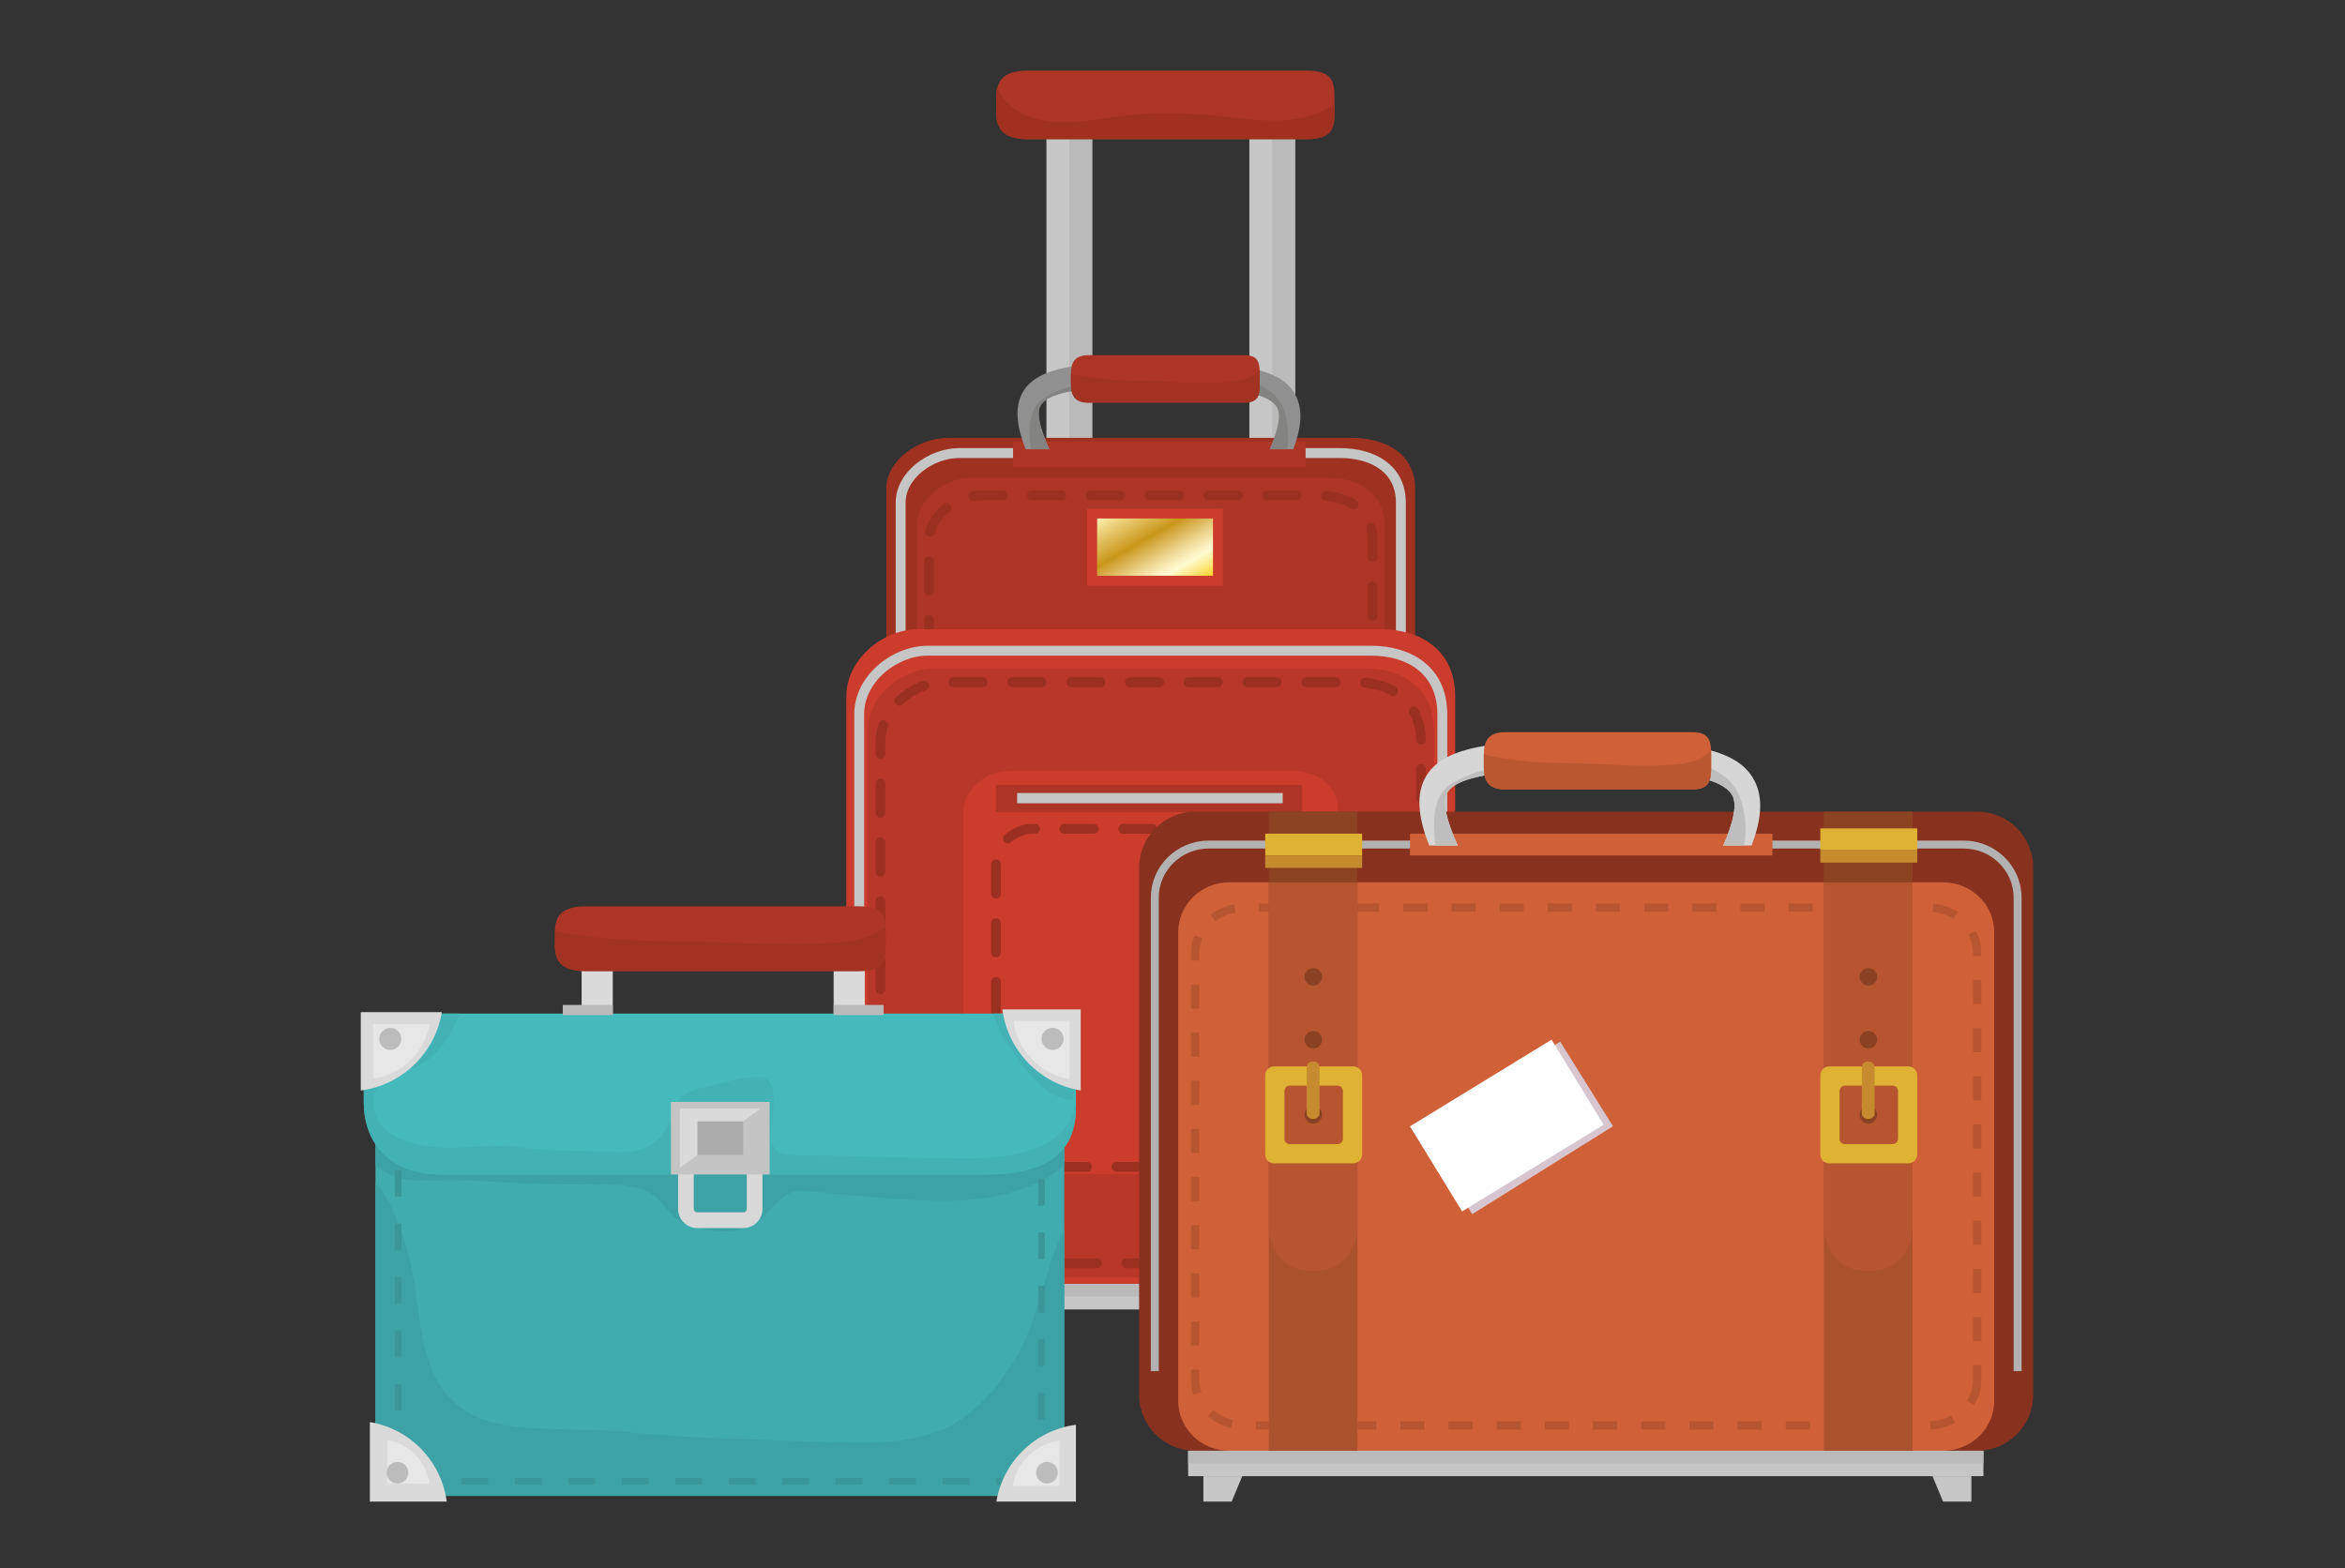 <svg width="299" height="200" viewBox="0 0 299 200" fill="none" xmlns="http://www.w3.org/2000/svg">
<rect x="0" y="0" width="299" height="200" fill="#333333" stroke="none"/>
<path d="M139.257 14.65H133.425V59.115H139.257V14.65Z" fill="#C6C6C6"/>
<path d="M139.256 14.65H136.34V59.115H139.256V14.65Z" fill="#BBBABA"/>
<path d="M165.133 14.65H159.302V59.115H165.133V14.65Z" fill="#C6C6C6"/>
<path d="M165.132 14.65H162.217V59.115H165.132V14.65Z" fill="#BBBABA"/>
<path d="M178.618 163.723H115.566V166.997H178.618V163.723Z" fill="#C6C6C6"/>
<path d="M178.618 163.723H115.566V165.361H178.618V163.723Z" fill="#BBBABA"/>
<path d="M170.151 14.307C170.151 16.207 169.973 17.748 166.607 17.748H131.052C127.686 17.748 127.023 16.207 127.023 14.307V12.441C127.023 10.541 127.686 9 131.052 9H166.607C169.973 9 170.151 10.541 170.151 12.441V14.307Z" fill="#AD3525"/>
<path d="M156.824 14.946C153.345 14.52 149.871 14.3 146.363 14.477C142.71 14.662 138.999 15.611 135.361 15.57C132.087 15.533 128.499 14.38 127.157 11.195C127.061 11.583 127.022 12.002 127.022 12.441V14.307C127.022 16.207 127.685 17.748 131.051 17.748H166.605C169.972 17.748 170.149 16.207 170.149 14.307V13.36C166.182 15.88 161.584 15.529 156.824 14.946Z" fill="#A03121"/>
<path d="M180.441 142.518C180.441 146.368 177.908 147.746 172.844 147.746C167.779 147.746 123.461 147.746 119.346 147.746C115.23 147.746 113.014 145.544 113.014 142.518C113.014 139.976 113.014 81.286 113.014 62.302C113.014 58.675 117.13 55.835 120.929 55.835C124.727 55.835 167.779 55.835 172.21 55.835C176.642 55.835 180.441 57.85 180.441 62.302C180.441 82.495 180.441 139.361 180.441 142.518Z" fill="#9F3120"/>
<path d="M176.552 142.807C176.552 146.446 174.312 147.746 169.831 147.746C165.35 147.746 126.143 147.746 122.502 147.746C118.861 147.746 116.902 145.667 116.902 142.807C116.902 140.407 116.902 84.975 116.902 67.045C116.902 63.62 120.542 60.938 123.903 60.938C127.264 60.938 165.351 60.938 169.271 60.938C173.192 60.938 176.553 62.842 176.553 67.045C176.552 86.117 176.552 139.826 176.552 142.807Z" fill="#AD3525"/>
<path d="M175.009 140.815C175.009 144.265 172.884 145.499 168.636 145.499C164.387 145.499 127.21 145.499 123.759 145.499C120.306 145.499 118.447 143.527 118.447 140.815C118.447 138.54 118.447 85.978 118.447 68.977C118.447 65.729 121.9 63.186 125.086 63.186C128.273 63.186 164.388 63.186 168.105 63.186C171.822 63.186 175.009 64.99 175.009 68.977C175.009 87.061 175.009 137.987 175.009 140.815Z" stroke="#9C3020" stroke-width="1.251" stroke-miterlimit="10" stroke-linecap="round" stroke-dasharray="3.75 3.75"/>
<path d="M178.618 142.628C178.618 146.399 176.223 147.745 171.431 147.745C166.64 147.745 124.718 147.745 120.826 147.745C116.933 147.745 114.838 145.591 114.838 142.628C114.838 140.14 114.838 82.69 114.838 64.109C114.838 60.559 118.731 57.779 122.324 57.779C125.917 57.779 166.641 57.779 170.833 57.779C175.025 57.779 178.619 59.752 178.619 64.109C178.618 83.874 178.618 139.538 178.618 142.628Z" stroke="#C6C6C6" stroke-width="1.262" stroke-miterlimit="10"/>
<path d="M185.543 156.796C185.543 161.899 182.627 163.722 176.796 163.722C170.964 163.722 119.939 163.722 115.201 163.722C110.463 163.722 107.911 160.805 107.911 156.796C107.911 153.432 107.911 113.962 107.911 88.819C107.911 84.016 112.649 80.254 117.023 80.254C121.397 80.254 170.964 80.254 176.066 80.254C181.168 80.254 185.543 82.923 185.543 88.819C185.543 115.564 185.543 152.616 185.543 156.796Z" fill="#CC3C2D"/>
<path d="M109.552 151.194C109.552 151.194 109.552 114.818 109.552 91.075C109.552 86.54 114.089 82.987 118.278 82.987C122.467 82.987 169.94 82.987 174.828 82.987C179.715 82.987 183.903 85.508 183.903 91.075C183.903 116.331 183.903 151.194 183.903 151.194" stroke="#C6C6C6" stroke-width="1.262" stroke-miterlimit="10"/>
<path d="M182.831 156.431C182.831 161.178 180.119 162.872 174.695 162.872C169.27 162.872 121.81 162.872 117.403 162.872C112.996 162.872 110.623 160.16 110.623 156.431C110.623 153.299 110.623 116.587 110.623 93.203C110.623 88.735 115.03 85.236 119.098 85.236C123.167 85.236 169.27 85.236 174.016 85.236C178.762 85.236 182.83 87.719 182.83 93.203C182.831 118.079 182.831 152.543 182.831 156.431Z" fill="#B83728"/>
<path d="M181.191 154.96C181.191 159.49 178.601 161.109 173.424 161.109C168.246 161.109 122.941 161.109 118.735 161.109C114.528 161.109 112.263 158.52 112.263 154.96C112.263 151.973 112.263 116.928 112.263 94.604C112.263 90.34 116.47 87 120.353 87C124.236 87 168.247 87 172.776 87C177.307 87 181.19 89.368 181.19 94.604C181.191 118.35 181.191 151.249 181.191 154.96Z" stroke="#9C3020" stroke-width="1.251" stroke-miterlimit="10" stroke-linecap="round" stroke-dasharray="3.75 3.75"/>
<path d="M170.627 145.488C170.627 148.63 168.832 149.75 165.241 149.75C161.65 149.75 130.232 149.75 127.315 149.75C124.397 149.75 122.826 147.954 122.826 145.488C122.826 143.414 122.826 119.112 122.826 103.631C122.826 100.672 125.744 98.356 128.436 98.356C131.13 98.356 161.649 98.356 164.792 98.356C167.934 98.356 170.626 100 170.626 103.631C170.627 120.099 170.627 142.912 170.627 145.488Z" fill="#CC3C2D"/>
<path d="M166.47 145.234C166.47 147.869 164.987 148.811 162.02 148.811C159.055 148.811 133.103 148.811 130.693 148.811C128.283 148.811 126.986 147.305 126.986 145.234C126.986 143.494 126.986 123.11 126.986 110.125C126.986 107.645 129.396 105.702 131.62 105.702C133.844 105.702 159.055 105.702 161.65 105.702C164.245 105.702 166.47 107.081 166.47 110.125C166.47 123.94 166.47 143.076 166.47 145.234Z" stroke="#9C3020" stroke-width="1.251" stroke-miterlimit="10" stroke-linecap="round" stroke-dasharray="3.75 3.75"/>
<path d="M166.47 56.321H129.172V59.601H166.47V56.321Z" fill="#AD3525"/>
<path d="M133.797 57.293C132.548 54.524 132.166 52.705 132.651 51.769C133.801 49.543 140.6 49.236 147.775 49.236C154.118 49.236 161.564 49.549 162.858 51.991C163.359 52.934 163.038 54.68 161.899 57.293H164.9C165.794 54.922 166.27 52.441 165.18 50.384C163.517 47.248 158.962 46.136 147.774 46.136C137.584 46.136 132.086 46.763 130.313 50.193C129.259 52.231 129.79 54.792 130.774 57.294H133.797V57.293Z" fill="#909090"/>
<path d="M164.109 57.293C164.487 54.865 164.146 51.77 162.248 50.154C160.551 48.71 158.258 48.203 156.085 48.017C152.482 47.708 148.766 47.678 145.162 47.962C141.498 48.251 136.667 48.709 133.349 50.606C130.988 51.957 131.173 54.76 131.427 57.293H133.797C132.547 54.524 132.166 52.705 132.65 51.769C133.801 49.543 140.599 49.236 147.774 49.236C154.117 49.236 161.564 49.549 162.858 51.991C163.358 52.934 163.037 54.68 161.898 57.293H164.109V57.293Z" fill="#838382"/>
<path d="M160.617 48.968C160.617 50.285 160.518 51.352 158.64 51.352H138.802C136.923 51.352 136.554 50.285 136.554 48.968V47.677C136.554 46.36 136.924 45.293 138.802 45.293H158.64C160.518 45.293 160.617 46.36 160.617 47.677V48.968Z" fill="#AD3525"/>
<path d="M157.313 48.664C153.098 49.112 148.592 48.546 144.358 48.546C143.373 48.546 139.394 48.398 136.557 47.63C136.557 47.645 136.555 47.66 136.555 47.677V48.968C136.555 50.285 136.925 51.352 138.803 51.352H158.641C160.519 51.352 160.618 50.285 160.618 48.968V47.677C160.618 47.516 160.617 47.36 160.611 47.209C159.864 48.033 158.707 48.516 157.313 48.664Z" fill="#A23221"/>
<path d="M185.544 150.414H182.831V152.054H185.544V150.414Z" fill="#AD3525"/>
<path d="M110.624 150.506H107.912V152.145H110.624V150.506Z" fill="#AD3525"/>
<path d="M155.292 65.492H139.256V74.058H155.292V65.492Z" fill="url(#paint0_linear_1207_28478)" stroke="#CC3C2D" stroke-width="1.262" stroke-miterlimit="10"/>
<path d="M166.044 100.118H126.986V103.58H166.044V100.118Z" fill="#AD3525"/>
<path d="M129.691 101.791C132.199 101.791 160.629 101.791 163.555 101.791" stroke="#C6C6C6" stroke-width="1.308" stroke-miterlimit="10"/>
<path d="M120.121 170.277H116.477V166.997H121.488L120.121 170.277Z" fill="#C6C6C6"/>
<path d="M173.869 170.277H177.514V166.997H172.503L173.869 170.277Z" fill="#C6C6C6"/>
<path d="M259.251 177.87C259.251 181.816 256.051 185.016 252.104 185.016H152.393C148.445 185.016 145.245 181.816 145.245 177.87V110.661C145.245 106.715 148.445 103.515 152.393 103.515H252.104C256.051 103.515 259.252 106.715 259.252 110.661V177.87H259.251Z" fill="#88311E"/>
<path d="M147.241 174.86V114.488C147.241 110.743 150.329 107.707 154.138 107.707H250.358C254.167 107.707 257.255 110.743 257.255 114.488V174.86" stroke="#B2B2B2" stroke-width="1.014" stroke-miterlimit="10"/>
<path d="M254.271 178.66C254.271 182.17 251.349 185.016 247.748 185.016H156.75C153.147 185.016 150.227 182.17 150.227 178.66V118.879C150.227 115.369 153.147 112.523 156.75 112.523H247.748C251.35 112.523 254.271 115.369 254.271 118.879V178.66H254.271Z" fill="#D06037"/>
<path d="M252.105 175.999C252.105 179.196 249.306 181.79 245.853 181.79H158.643C155.191 181.79 152.392 179.197 152.392 175.999V121.541C152.392 118.341 155.191 115.749 158.643 115.749H245.853C249.306 115.749 252.105 118.341 252.105 121.541V175.999Z" stroke="#B6552F" stroke-width="1.049" stroke-miterlimit="10" stroke-dasharray="3.07 3.07"/>
<path d="M225.996 106.319H179.786V109.098H225.996V106.319Z" fill="#D06037"/>
<path d="M185.872 107.832C184.367 104.497 183.907 102.307 184.491 101.179C185.877 98.497 194.067 98.127 202.709 98.127C210.349 98.127 219.319 98.504 220.879 101.446C221.482 102.583 221.094 104.685 219.723 107.832H223.337C224.415 104.976 224.989 101.988 223.675 99.51C221.672 95.732 216.186 94.392 202.71 94.392C190.435 94.392 183.812 95.147 181.677 99.279C180.406 101.734 181.046 104.82 182.231 107.832H185.872Z" fill="#D6D6D6"/>
<path d="M222.385 107.832C222.841 104.909 222.429 101.18 220.143 99.235C218.099 97.494 215.337 96.885 212.721 96.66C208.381 96.289 203.903 96.252 199.562 96.594C195.149 96.942 189.328 97.494 185.333 99.779C182.488 101.405 182.712 104.782 183.018 107.833H185.872C184.367 104.497 183.907 102.307 184.491 101.179C185.877 98.498 194.066 98.128 202.709 98.128C210.349 98.128 219.319 98.505 220.878 101.447C221.481 102.583 221.094 104.686 219.723 107.833H222.385V107.832Z" fill="#BEBEBE"/>
<path d="M218.178 97.805C218.178 99.393 218.059 100.678 215.797 100.678H191.9C189.638 100.678 189.193 99.393 189.193 97.805V96.25C189.193 94.664 189.639 93.378 191.9 93.378H215.797C218.059 93.378 218.178 94.664 218.178 96.25V97.805Z" fill="#D06037"/>
<path d="M214.198 97.439C209.122 97.979 203.692 97.296 198.593 97.296C197.406 97.296 192.613 97.12 189.195 96.193C189.195 96.212 189.193 96.231 189.193 96.25V97.805C189.193 99.393 189.639 100.678 191.9 100.678H215.797C218.059 100.678 218.178 99.393 218.178 97.805V96.25C218.178 96.057 218.177 95.868 218.17 95.686C217.271 96.68 215.878 97.261 214.198 97.439Z" fill="#BA5731"/>
<path d="M252.899 185.016H151.494V188.259H252.899V185.016Z" fill="#C6C6C6"/>
<path d="M252.899 185.016H151.494V186.637H252.899V185.016Z" fill="#BBBABA"/>
<path d="M157.045 191.504H153.438V188.259H158.397L157.045 191.504Z" fill="#C6C6C6"/>
<path d="M247.753 191.504H251.36V188.259H246.401L247.753 191.504Z" fill="#C6C6C6"/>
<path d="M198.933 132.844L180.975 144.053L187.711 154.844L205.668 143.635L198.933 132.844Z" fill="#D7C6CF"/>
<path d="M197.835 132.59L179.782 143.645L186.424 154.492L204.477 143.437L197.835 132.59Z" fill="white"/>
<path d="M173.085 112.523H161.769V185.016H173.085V112.523Z" fill="#AB512C"/>
<path d="M173.086 156.599C173.086 156.599 173.086 162.107 167.427 162.107C161.769 162.107 161.769 156.599 161.769 156.599V112.524H173.085L173.086 156.599Z" fill="#B6552F"/>
<path d="M173.085 103.515H161.769V112.523H173.085V103.515Z" fill="#8C4322"/>
<path d="M173.68 106.319H161.321V109.098H173.68V106.319Z" fill="#E0B234"/>
<path d="M173.68 109.098H161.321V110.684H173.68V109.098Z" fill="#C58B2E"/>
<path d="M172.551 136.002H162.452C161.828 136.002 161.322 136.507 161.322 137.131V147.23C161.322 147.855 161.828 148.361 162.452 148.361H172.551C173.175 148.361 173.681 147.855 173.681 147.23V137.131C173.681 136.507 173.175 136.002 172.551 136.002ZM171.23 145.228C171.23 145.604 170.925 145.909 170.549 145.909H164.455C164.079 145.909 163.774 145.604 163.774 145.228V139.135C163.774 138.758 164.078 138.453 164.455 138.453H170.549C170.925 138.453 171.23 138.758 171.23 139.135V145.228Z" fill="#E0B234"/>
<path d="M168.568 132.588C168.568 133.205 168.069 133.705 167.452 133.705C166.835 133.705 166.335 133.205 166.335 132.588C166.335 131.97 166.835 131.471 167.452 131.471C168.069 131.471 168.568 131.97 168.568 132.588Z" fill="#8A4222"/>
<path d="M168.568 142.181C168.568 142.798 168.069 143.298 167.452 143.298C166.835 143.298 166.335 142.798 166.335 142.181C166.335 141.564 166.835 141.064 167.452 141.064C168.069 141.064 168.568 141.564 168.568 142.181Z" fill="#8A4222"/>
<path d="M168.568 124.584C168.568 125.2 168.069 125.7 167.452 125.7C166.835 125.7 166.335 125.2 166.335 124.584C166.335 123.967 166.835 123.466 167.452 123.466C168.069 123.466 168.568 123.967 168.568 124.584Z" fill="#8A4222"/>
<path d="M168.247 142.018C168.247 142.396 167.88 142.702 167.427 142.702C166.975 142.702 166.609 142.396 166.609 142.018V136.063C166.609 135.684 166.975 135.379 167.427 135.379C167.879 135.379 168.247 135.684 168.247 136.063V142.018Z" fill="#C58B2E"/>
<path d="M243.864 112.523H232.548V185.016H243.864V112.523Z" fill="#AB512C"/>
<path d="M243.865 156.599C243.865 156.599 243.865 162.107 238.207 162.107C232.549 162.107 232.549 156.599 232.549 156.599V112.524H243.865V156.599Z" fill="#B6552F"/>
<path d="M243.864 103.515H232.548V112.523H243.864V103.515Z" fill="#8C4322"/>
<path d="M243.33 136.002H233.231C232.607 136.002 232.101 136.507 232.101 137.131V147.23C232.101 147.855 232.607 148.361 233.231 148.361H243.33C243.954 148.361 244.461 147.855 244.461 147.23V137.131C244.461 136.507 243.954 136.002 243.33 136.002ZM242.01 145.228C242.01 145.604 241.705 145.909 241.328 145.909H235.235C234.858 145.909 234.553 145.604 234.553 145.228V139.135C234.553 138.758 234.858 138.453 235.235 138.453H241.328C241.705 138.453 242.01 138.758 242.01 139.135V145.228Z" fill="#E0B234"/>
<path d="M239.348 132.588C239.348 133.205 238.848 133.705 238.231 133.705C237.614 133.705 237.115 133.205 237.115 132.588C237.115 131.97 237.615 131.471 238.231 131.471C238.848 131.471 239.348 131.97 239.348 132.588Z" fill="#8A4222"/>
<path d="M239.348 142.181C239.348 142.798 238.848 143.298 238.231 143.298C237.614 143.298 237.115 142.798 237.115 142.181C237.115 141.564 237.615 141.064 238.231 141.064C238.848 141.064 239.348 141.564 239.348 142.181Z" fill="#8A4222"/>
<path d="M239.348 124.584C239.348 125.2 238.848 125.7 238.231 125.7C237.614 125.7 237.115 125.2 237.115 124.584C237.115 123.967 237.615 123.466 238.231 123.466C238.848 123.466 239.348 123.967 239.348 124.584Z" fill="#8A4222"/>
<path d="M239.026 142.018C239.026 142.396 238.66 142.702 238.207 142.702C237.754 142.702 237.388 142.396 237.388 142.018V136.063C237.388 135.684 237.754 135.379 238.207 135.379C238.659 135.379 239.026 135.684 239.026 136.063V142.018Z" fill="#C58B2E"/>
<path d="M244.461 105.649H232.101V108.429H244.461V105.649Z" fill="#E0B234"/>
<path d="M244.461 108.429H232.101V110.017H244.461V108.429Z" fill="#C58B2E"/>
<path d="M78.134 119.714H74.159V130.672H78.134V119.714Z" fill="#DADADA"/>
<path d="M110.269 119.714H106.294V130.672H110.269V119.714Z" fill="#DADADA"/>
<path d="M135.695 133.902H47.875V190.775H135.695V133.902Z" fill="#40ACAF"/>
<path d="M51.006 150.259C52.558 150.637 54.111 150.587 55.693 150.535C60.057 150.39 64.467 150.904 68.835 150.997C71.192 151.048 73.548 151.076 75.904 151.077C77.513 151.078 79.181 151.016 80.761 151.374C82.305 151.723 83.532 152.336 84.519 153.592C85.49 154.828 86.349 155.813 87.895 156.301C90.783 157.212 94.706 157.656 97.122 155.425C98.755 153.916 100.073 151.64 102.526 151.866C106.812 152.259 111.112 152.753 115.411 152.992C119.717 153.232 124.115 153.351 128.322 152.238C130.413 151.685 132.459 150.985 134.234 149.721C134.722 149.374 135.204 149.022 135.696 148.696V133.903H47.875V148.663C48.831 149.338 49.86 149.98 51.006 150.259Z" fill="#3DA2A5"/>
<path d="M134.37 159.826C132.701 164.607 131.864 169.543 129.085 173.876C126.699 177.599 123.625 181.106 119.35 182.631C114.96 184.198 110.271 184.048 105.68 183.896C97.079 183.611 88.541 183.484 79.963 182.641C76.206 182.271 72.479 182.362 68.716 182.178C65.457 182.02 61.781 181.628 59.022 179.709C54.177 176.339 53.76 170.099 53.005 164.751C52.594 161.841 51.928 159.032 50.907 156.272C50.176 154.297 49.252 152.332 47.875 150.791V190.775H135.695V156.809C135.173 157.787 134.728 158.801 134.37 159.826Z" fill="#3DA2A5"/>
<path d="M132.803 135.775H50.766V188.902H132.803V135.775Z" stroke="#39979A" stroke-width="0.853" stroke-miterlimit="10" stroke-dasharray="3.41 3.41"/>
<path d="M125.758 149.777C115.985 149.777 63.702 149.777 56.341 149.777C48.982 149.777 46.384 145.056 46.384 140.584C46.384 136.113 46.384 129.264 46.384 129.264H137.187C137.187 129.264 137.187 137.104 137.187 141.163C137.187 145.223 135.531 149.777 125.758 149.777Z" fill="#45BABD"/>
<path d="M129.146 134.186C130.334 135.793 131.559 137.598 133.149 138.842C134.314 139.753 135.521 140.214 136.742 140.344C136.935 139.562 137.066 138.753 137.186 137.944C137.186 133.944 137.186 129.265 137.186 129.265H126.652C127.116 131.062 128.033 132.679 129.146 134.186Z" fill="#42B2B5"/>
<path d="M137.158 140.985C136.938 141.766 136.647 142.516 136.224 143.203C134.923 145.316 132.586 146.472 130.231 147.021C127.406 147.679 124.488 147.759 121.599 147.714C118.414 147.663 115.224 147.642 112.04 147.542C108.256 147.424 104.479 147.339 100.699 147.282C98.923 147.254 98.192 146.03 98.263 144.296C98.334 142.567 99.694 137.444 96.867 137.351C94.467 137.272 92.129 138.165 89.811 138.663C88.38 138.97 87.062 139.315 86.324 140.714C85.82 141.667 85.564 142.723 85.088 143.689C83.774 146.361 81.216 147.078 78.387 146.916C74.389 146.687 70.371 146.893 66.394 146.309C62.366 145.715 58.308 146.816 54.304 146.138C51.83 145.719 48.986 144.834 47.96 142.285C46.922 139.703 47.952 138.212 50.331 137.185C51.785 136.555 53.365 136.03 54.653 135.075C56.125 133.984 57.193 132.45 57.944 130.79C58.18 130.265 58.361 129.762 58.503 129.265H46.384C46.384 129.265 46.384 136.114 46.384 140.585C46.384 145.058 48.982 149.779 56.341 149.779H125.758C135.531 149.779 137.187 145.224 137.187 141.165V140.988C137.177 140.986 137.168 140.985 137.158 140.985Z" fill="#42B2B5"/>
<path d="M46 129.083V139.073C51.276 138.384 55.476 134.302 56.342 129.083H46Z" fill="#DADADA"/>
<path d="M47.572 130.602V137.554C51.244 137.076 54.167 134.234 54.769 130.602H47.572Z" fill="#E7E7E7"/>
<path d="M51.171 132.495C51.171 133.272 50.541 133.902 49.763 133.902C48.985 133.902 48.354 133.272 48.354 132.495C48.354 131.717 48.985 131.086 49.763 131.086C50.541 131.086 51.171 131.717 51.171 132.495Z" fill="#BDBCBC"/>
<path d="M137.798 128.73H127.808C128.497 134.006 132.579 138.207 137.798 139.073V128.73Z" fill="#DADADA"/>
<path d="M136.39 130.189H129.218C129.712 133.976 132.642 136.993 136.39 137.614V130.189Z" fill="#E7E7E7"/>
<path d="M134.212 133.902C133.435 133.902 132.805 133.272 132.805 132.493C132.805 131.715 133.435 131.085 134.213 131.085C134.991 131.085 135.621 131.715 135.621 132.495C135.62 133.271 134.99 133.902 134.212 133.902Z" fill="#BDBCBC"/>
<path d="M137.187 191.504V181.707C132.013 182.381 127.893 186.385 127.045 191.504H137.187Z" fill="#DADADA"/>
<path d="M135.106 189.494V183.716C132.055 184.115 129.626 186.474 129.126 189.494H135.106Z" fill="#E7E7E7"/>
<path d="M132.115 187.812C132.115 187.051 132.733 186.433 133.496 186.433C134.259 186.433 134.877 187.051 134.877 187.812C134.877 188.576 134.259 189.195 133.496 189.195C132.733 189.195 132.115 188.575 132.115 187.812Z" fill="#BDBCBC"/>
<path d="M47.16 191.504H56.957C56.282 186.33 52.278 182.21 47.16 181.361V191.504Z" fill="#DADADA"/>
<path d="M49.369 189.216H54.747C54.376 186.376 52.179 184.115 49.369 183.649V189.216Z" fill="#E7E7E7"/>
<path d="M50.677 186.433C51.439 186.433 52.058 187.051 52.058 187.813C52.058 188.576 51.44 189.195 50.677 189.195C49.914 189.195 49.295 188.576 49.296 187.813C49.296 187.052 49.914 186.433 50.677 186.433Z" fill="#BDBCBC"/>
<path d="M112.919 120.595C112.919 122.39 112.746 123.846 109.455 123.846H74.696C71.405 123.846 70.757 122.39 70.757 120.595V118.834C70.757 117.04 71.405 115.583 74.696 115.583H109.455C112.746 115.583 112.919 117.04 112.919 118.834V120.595Z" fill="#AD3525"/>
<path d="M107.13 120.18C99.745 120.79 91.848 120.019 84.432 120.019C82.705 120.019 75.733 119.817 70.761 118.769C70.761 118.792 70.758 118.811 70.758 118.834V120.594C70.758 122.39 71.406 123.845 74.697 123.845H109.456C112.747 123.845 112.92 122.39 112.92 120.594V118.834C112.92 118.614 112.918 118.403 112.907 118.195C111.6 119.32 109.572 119.979 107.13 120.18Z" fill="#A23221"/>
<path d="M94.789 156.619H88.89C87.549 156.619 86.458 155.529 86.458 154.187V148.288C86.458 146.947 87.549 145.856 88.89 145.856H94.788C96.13 145.856 97.221 146.947 97.221 148.288V154.187C97.222 155.529 96.13 156.619 94.789 156.619ZM88.89 147.861C88.655 147.861 88.463 148.054 88.463 148.288V154.187C88.463 154.423 88.655 154.614 88.89 154.614H94.788C95.024 154.614 95.216 154.424 95.216 154.187V148.288C95.216 148.054 95.024 147.861 94.788 147.861H88.89Z" fill="#D8D8D8"/>
<path d="M98.132 140.531H85.544V149.777H98.132V140.531Z" fill="#C4C4C4"/>
<path d="M86.7 148.929V141.381H96.976L86.7 148.929Z" fill="#DADADA"/>
<path d="M94.75 143.015H88.926V147.294H94.75V143.015Z" fill="#ACACAC"/>
<path d="M78.134 128.163H71.757V129.456H78.134V128.163Z" fill="#BBBABA"/>
<path d="M112.671 128.163H106.294V129.456H112.671V128.163Z" fill="#BBBABA"/>
<defs>
<linearGradient id="paint0_linear_1207_28478" x1="151.133" y1="76.459" x2="143.415" y2="63.091" gradientUnits="userSpaceOnUse">
<stop offset="0.006" stop-color="#FCCB00"/>
<stop offset="0.253" stop-color="#FFFAD2"/>
<stop offset="0.299" stop-color="#FCF1C0"/>
<stop offset="0.39" stop-color="#EED793"/>
<stop offset="0.516" stop-color="#D8AF4B"/>
<stop offset="0.596" stop-color="#C9961A"/>
<stop offset="0.814" stop-color="#EACD75"/>
<stop offset="0.871" stop-color="#F2DC8E"/>
<stop offset="1" stop-color="#FFFAD2"/>
</linearGradient>
</defs>
</svg>
